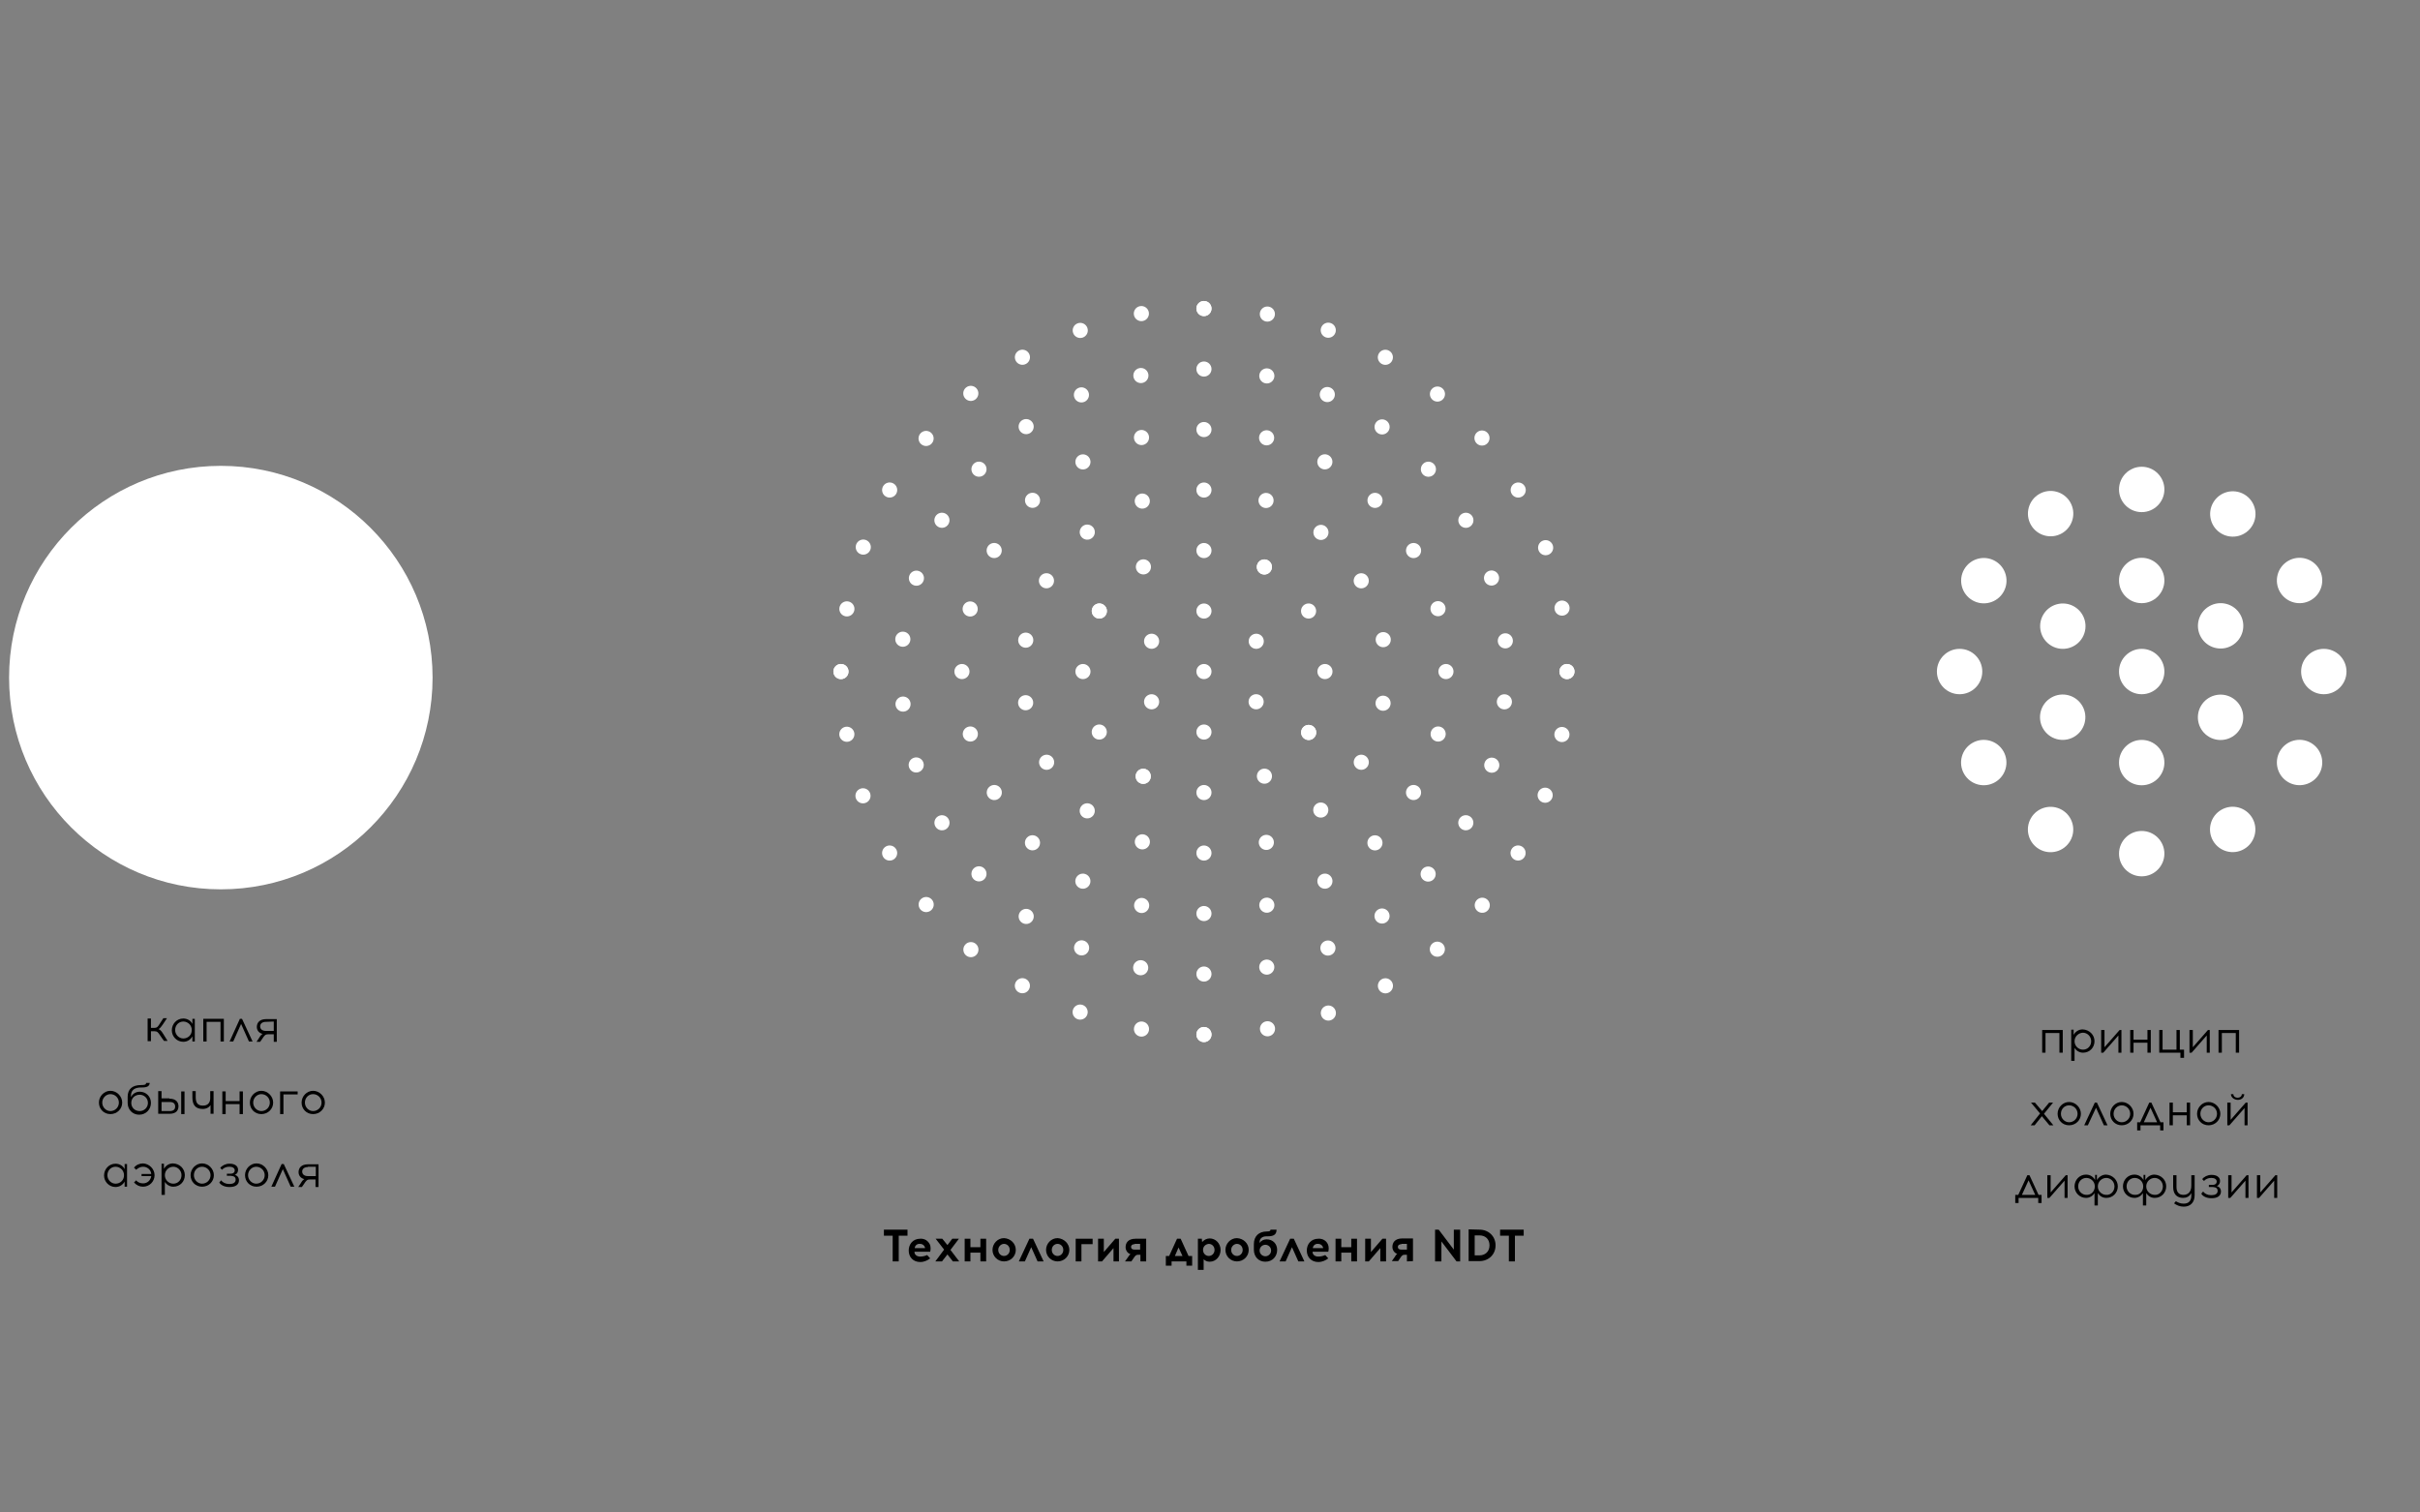 <?xml version="1.0" encoding="utf-8"?>
<!-- Generator: Adobe Illustrator 21.1.0, SVG Export Plug-In . SVG Version: 6.00 Build 0)  -->
<svg version="1.1" id="Layer_1" xmlns="http://www.w3.org/2000/svg" xmlns:xlink="http://www.w3.org/1999/xlink" x="0px" y="0px"
	 viewBox="0 0 800 500" style="enable-background:new 0 0 800 500;" xml:space="preserve">
<rect x="0" y="0" width="800" height="500" fill="#808080" stroke="none"/>
<style type="text/css">
	.st0{fill:#FFFFFF;}
</style>
<g>
	<circle class="st0" cx="398" cy="102" r="2.5"/>
	<circle class="st0" cx="398" cy="342" r="2.5"/>
	
		<ellipse transform="matrix(0.985 -0.174 0.174 0.985 -12.292 67.057)" class="st0" cx="377.2" cy="103.8" rx="2.5" ry="2.5"/>
	
		<ellipse transform="matrix(0.985 -0.174 0.174 0.985 -52.7 77.868)" class="st0" cx="418.8" cy="340.2" rx="2.5" ry="2.5"/>
	<ellipse transform="matrix(0.94 -0.342 0.342 0.94 -15.818 128.678)" class="st0" cx="357" cy="109.2" rx="2.5" ry="2.5"/>
	<ellipse transform="matrix(0.94 -0.342 0.342 0.94 -88.032 170.324)" class="st0" cx="439" cy="334.8" rx="2.5" ry="2.5"/>
	<ellipse transform="matrix(0.866 -0.5 0.5 0.866 -13.767 184.826)" class="st0" cx="338" cy="118.1" rx="2.5" ry="2.5"/>
	<ellipse transform="matrix(0.866 -0.5 0.5 0.866 -101.585 272.662)" class="st0" cx="458" cy="325.9" rx="2.5" ry="2.5"/>
	<ellipse transform="matrix(0.766 -0.643 0.643 0.766 -8.533 236.729)" class="st0" cx="320.9" cy="130.1" rx="2.5" ry="2.5"/>
	<ellipse transform="matrix(0.766 -0.643 0.643 0.766 -90.61 378.83)" class="st0" cx="475.1" cy="313.9" rx="2.5" ry="2.5"/>
	<ellipse transform="matrix(0.643 -0.766 0.766 0.643 -1.671 286.242)" class="st0" cx="306.1" cy="144.9" rx="2.5" ry="2.5"/>
	<ellipse transform="matrix(0.643 -0.766 0.766 0.643 -54.188 482.136)" class="st0" cx="489.9" cy="299.2" rx="2.5" ry="2.5"/>
	<ellipse transform="matrix(0.5 -0.866 0.866 0.5 6.761 335.681)" class="st0" cx="294.1" cy="162" rx="2.5" ry="2.5"/>
	<ellipse transform="matrix(0.5 -0.866 0.866 0.5 6.683 575.631)" class="st0" cx="501.9" cy="282" rx="2.5" ry="2.5"/>
	<ellipse transform="matrix(0.342 -0.94 0.94 0.342 17.665 387.141)" class="st0" cx="285.3" cy="181" rx="2.5" ry="2.5"/>
	<ellipse transform="matrix(0.342 -0.94 0.94 0.342 88.914 652.996)" class="st0" cx="510.7" cy="263" rx="2.5" ry="2.5"/>
	<ellipse transform="matrix(0.174 -0.985 0.985 0.174 33.097 441.878)" class="st0" cx="279.8" cy="201.2" rx="2.5" ry="2.5"/>
	
		<ellipse transform="matrix(0.174 -0.985 0.985 0.174 187.381 708.925)" class="st0" cx="516.1" cy="242.8" rx="2.5" ry="2.5"/>
	<circle class="st0" cx="278" cy="222" r="2.5"/>
	<circle class="st0" cx="518" cy="222" r="2.5"/>
	<circle class="st0" cx="278" cy="222" r="2.5"/>
	<circle class="st0" cx="518" cy="222" r="2.5"/>
	<ellipse transform="matrix(0.985 -0.174 0.174 0.985 -37.901 52.259)" class="st0" cx="279.8" cy="242.8" rx="2.5" ry="2.5"/>
	
		<ellipse transform="matrix(0.985 -0.174 0.174 0.985 -27.091 92.666)" class="st0" cx="516.2" cy="201.2" rx="2.5" ry="2.5"/>
	<ellipse transform="matrix(0.94 -0.342 0.342 0.94 -72.748 113.394)" class="st0" cx="285.2" cy="263" rx="2.5" ry="2.5"/>
	<ellipse transform="matrix(0.94 -0.342 0.342 0.94 -31.102 185.608)" class="st0" cx="510.8" cy="181" rx="2.5" ry="2.5"/>
	<ellipse transform="matrix(0.866 -0.5 0.5 0.866 -101.594 184.835)" class="st0" cx="294.1" cy="282" rx="2.5" ry="2.5"/>
	<ellipse transform="matrix(0.866 -0.5 0.5 0.866 -13.757 272.653)" class="st0" cx="501.9" cy="162" rx="2.5" ry="2.5"/>
	
		<ellipse transform="matrix(0.766 -0.643 0.643 0.766 -120.622 266.741)" class="st0" cx="306.1" cy="299.1" rx="2.5" ry="2.5"/>
	<ellipse transform="matrix(0.766 -0.643 0.643 0.766 21.479 348.818)" class="st0" cx="489.9" cy="144.9" rx="2.5" ry="2.5"/>
	
		<ellipse transform="matrix(0.643 -0.766 0.766 0.643 -125.825 357.901)" class="st0" cx="320.9" cy="313.9" rx="2.5" ry="2.5"/>
	<ellipse transform="matrix(0.643 -0.766 0.766 0.643 69.966 410.477)" class="st0" cx="475.1" cy="130.2" rx="2.5" ry="2.5"/>
	<ellipse transform="matrix(0.5 -0.866 0.866 0.5 -113.253 455.617)" class="st0" cx="338" cy="325.9" rx="2.5" ry="2.5"/>
	<ellipse transform="matrix(0.5 -0.866 0.866 0.5 126.697 455.695)" class="st0" cx="458" cy="118.1" rx="2.5" ry="2.5"/>
	<ellipse transform="matrix(0.342 -0.94 0.94 0.342 -79.638 555.693)" class="st0" cx="357" cy="334.7" rx="2.5" ry="2.5"/>
	<ellipse transform="matrix(0.342 -0.94 0.94 0.342 186.217 484.444)" class="st0" cx="439" cy="109.3" rx="2.5" ry="2.5"/>
	
		<ellipse transform="matrix(0.174 -0.985 0.985 0.174 -23.261 652.456)" class="st0" cx="377.1" cy="340.1" rx="2.5" ry="2.5"/>
	
		<ellipse transform="matrix(0.174 -0.985 0.985 0.174 243.85 498.283)" class="st0" cx="418.8" cy="103.8" rx="2.5" ry="2.5"/>
	<circle class="st0" cx="398" cy="342" r="2.5"/>
	<circle class="st0" cx="398" cy="102" r="2.5"/>
	<circle class="st0" cx="398" cy="222" r="2.5"/>
	<circle class="st0" cx="398" cy="202" r="2.5"/>
	<circle class="st0" cx="398" cy="242" r="2.5"/>
	<ellipse transform="matrix(0.5 -0.866 0.866 0.5 6.753 435.675)" class="st0" cx="380.7" cy="212" rx="2.5" ry="2.5"/>
	<ellipse transform="matrix(0.5 -0.866 0.866 0.5 6.69 475.637)" class="st0" cx="415.3" cy="232" rx="2.5" ry="2.5"/>
	<ellipse transform="matrix(0.866 -0.5 0.5 0.866 -50.36 236.052)" class="st0" cx="415.3" cy="212" rx="2.5" ry="2.5"/>
	<ellipse transform="matrix(0.866 -0.5 0.5 0.866 -64.991 221.435)" class="st0" cx="380.7" cy="232" rx="2.5" ry="2.5"/>
	<circle class="st0" cx="398" cy="182" r="2.5"/>
	<circle class="st0" cx="398" cy="262" r="2.5"/>
	<ellipse transform="matrix(0.866 -0.5 0.5 0.866 -43.059 214.112)" class="st0" cx="378" cy="187.4" rx="2.5" ry="2.5"/>
	<ellipse transform="matrix(0.866 -0.5 0.5 0.866 -72.292 243.375)" class="st0" cx="418" cy="256.6" rx="2.5" ry="2.5"/>
	<ellipse transform="matrix(0.5 -0.866 0.866 0.5 6.784 415.693)" class="st0" cx="363.4" cy="202" rx="2.5" ry="2.5"/>
	<ellipse transform="matrix(0.5 -0.866 0.866 0.5 6.658 495.719)" class="st0" cx="432.6" cy="242.1" rx="2.5" ry="2.5"/>
	<ellipse transform="matrix(0.5 -0.866 0.866 0.5 6.784 415.693)" class="st0" cx="363.4" cy="202" rx="2.5" ry="2.5"/>
	<ellipse transform="matrix(0.5 -0.866 0.866 0.5 6.658 495.719)" class="st0" cx="432.6" cy="242.1" rx="2.5" ry="2.5"/>
	<circle class="st0" cx="438" cy="222" r="2.5"/>
	<circle class="st0" cx="358" cy="222" r="2.5"/>
	<ellipse transform="matrix(0.866 -0.5 0.5 0.866 -43.044 243.36)" class="st0" cx="432.6" cy="202" rx="2.5" ry="2.5"/>
	<ellipse transform="matrix(0.866 -0.5 0.5 0.866 -72.307 214.127)" class="st0" cx="363.4" cy="242" rx="2.5" ry="2.5"/>
	<ellipse transform="matrix(0.5 -0.866 0.866 0.5 46.684 455.719)" class="st0" cx="418" cy="187.4" rx="2.5" ry="2.5"/>
	<ellipse transform="matrix(0.5 -0.866 0.866 0.5 -33.241 455.593)" class="st0" cx="377.9" cy="256.6" rx="2.5" ry="2.5"/>
	<ellipse transform="matrix(0.5 -0.866 0.866 0.5 46.684 455.719)" class="st0" cx="418" cy="187.4" rx="2.5" ry="2.5"/>
	<ellipse transform="matrix(0.5 -0.866 0.866 0.5 -33.241 455.593)" class="st0" cx="377.9" cy="256.6" rx="2.5" ry="2.5"/>
	<circle class="st0" cx="398" cy="162" r="2.5"/>
	<circle class="st0" cx="398" cy="282" r="2.5"/>
	<ellipse transform="matrix(0.94 -0.342 0.342 0.94 -33.871 139.089)" class="st0" cx="377.5" cy="165.6" rx="2.5" ry="2.5"/>
	<ellipse transform="matrix(0.94 -0.342 0.342 0.94 -69.979 159.912)" class="st0" cx="418.5" cy="278.4" rx="2.5" ry="2.5"/>
	<ellipse transform="matrix(0.766 -0.643 0.643 0.766 -29.038 272.189)" class="st0" cx="359.4" cy="176" rx="2.5" ry="2.5"/>
	<ellipse transform="matrix(0.766 -0.643 0.643 0.766 -70.071 343.311)" class="st0" cx="436.6" cy="267.9" rx="2.5" ry="2.5"/>
	<ellipse transform="matrix(0.5 -0.866 0.866 0.5 6.666 395.625)" class="st0" cx="346" cy="192" rx="2.5" ry="2.5"/>
	<ellipse transform="matrix(0.5 -0.866 0.866 0.5 6.777 515.687)" class="st0" cx="450" cy="252" rx="2.5" ry="2.5"/>
	
		<ellipse transform="matrix(0.174 -0.985 0.985 0.174 71.696 508.624)" class="st0" cx="338.9" cy="211.6" rx="2.5" ry="2.5"/>
	<ellipse transform="matrix(0.174 -0.985 0.985 0.174 148.782 642.179)" class="st0" cx="457" cy="232.4" rx="2.5" ry="2.5"/>
	
		<ellipse transform="matrix(0.985 -0.174 0.174 0.985 -35.199 62.361)" class="st0" cx="338.9" cy="232.4" rx="2.5" ry="2.5"/>
	
		<ellipse transform="matrix(0.985 -0.174 0.174 0.985 -29.793 82.565)" class="st0" cx="457.1" cy="211.6" rx="2.5" ry="2.5"/>
	<ellipse transform="matrix(0.866 -0.5 0.5 0.866 -79.646 206.759)" class="st0" cx="346" cy="252" rx="2.5" ry="2.5"/>
	<ellipse transform="matrix(0.866 -0.5 0.5 0.866 -35.705 250.728)" class="st0" cx="450" cy="192" rx="2.5" ry="2.5"/>
	<ellipse transform="matrix(0.643 -0.766 0.766 0.643 -76.965 371.025)" class="st0" cx="359.4" cy="268" rx="2.5" ry="2.5"/>
	<ellipse transform="matrix(0.643 -0.766 0.766 0.643 21.127 397.271)" class="st0" cx="436.6" cy="176" rx="2.5" ry="2.5"/>
	<ellipse transform="matrix(0.342 -0.94 0.94 0.342 -13.161 537.936)" class="st0" cx="377.5" cy="278.4" rx="2.5" ry="2.5"/>
	<ellipse transform="matrix(0.342 -0.94 0.94 0.342 119.737 502.202)" class="st0" cx="418.5" cy="165.6" rx="2.5" ry="2.5"/>
	<circle class="st0" cx="398" cy="142" r="2.5"/>
	<circle class="st0" cx="398" cy="302" r="2.5"/>
	
		<ellipse transform="matrix(0.966 -0.259 0.259 0.966 -24.593 102.575)" class="st0" cx="377.3" cy="144.7" rx="2.5" ry="2.5"/>
	
		<ellipse transform="matrix(0.966 -0.259 0.259 0.966 -63.194 118.556)" class="st0" cx="418.7" cy="299.3" rx="2.5" ry="2.5"/>
	<ellipse transform="matrix(0.866 -0.5 0.5 0.866 -28.383 199.457)" class="st0" cx="358" cy="152.7" rx="2.5" ry="2.5"/>
	<ellipse transform="matrix(0.866 -0.5 0.5 0.866 -86.968 258.03)" class="st0" cx="438" cy="291.3" rx="2.5" ry="2.5"/>
	
		<ellipse transform="matrix(0.707 -0.707 0.707 0.707 -16.97 289.828)" class="st0" cx="341.4" cy="165.4" rx="2.5" ry="2.5"/>
	
		<ellipse transform="matrix(0.707 -0.707 0.707 0.707 -63.844 403.063)" class="st0" cx="454.6" cy="278.6" rx="2.5" ry="2.5"/>
	<ellipse transform="matrix(0.5 -0.866 0.866 0.5 6.697 375.644)" class="st0" cx="328.7" cy="182" rx="2.5" ry="2.5"/>
	<ellipse transform="matrix(0.5 -0.866 0.866 0.5 6.745 535.668)" class="st0" cx="467.3" cy="262" rx="2.5" ry="2.5"/>
	
		<ellipse transform="matrix(0.259 -0.966 0.966 0.259 43.202 458.975)" class="st0" cx="320.7" cy="201.3" rx="2.5" ry="2.5"/>
	
		<ellipse transform="matrix(0.259 -0.966 0.966 0.259 117.871 638.933)" class="st0" cx="475.3" cy="242.7" rx="2.5" ry="2.5"/>
	<circle class="st0" cx="478" cy="222" r="2.5"/>
	<circle class="st0" cx="318" cy="222" r="2.5"/>
	
		<ellipse transform="matrix(0.966 -0.259 0.259 0.966 -35.903 129.866)" class="st0" cx="475.3" cy="201.3" rx="2.5" ry="2.5"/>
	<ellipse transform="matrix(0.966 -0.259 0.259 0.966 -51.885 91.265)" class="st0" cx="320.7" cy="242.7" rx="2.5" ry="2.5"/>
	<ellipse transform="matrix(0.866 -0.5 0.5 0.866 -28.389 258.036)" class="st0" cx="467.3" cy="182" rx="2.5" ry="2.5"/>
	<ellipse transform="matrix(0.866 -0.5 0.5 0.866 -86.962 199.451)" class="st0" cx="328.7" cy="262" rx="2.5" ry="2.5"/>
	
		<ellipse transform="matrix(0.707 -0.707 0.707 0.707 16.211 369.882)" class="st0" cx="454.6" cy="165.4" rx="2.5" ry="2.5"/>
	
		<ellipse transform="matrix(0.707 -0.707 0.707 0.707 -97.024 323.009)" class="st0" cx="341.4" cy="278.6" rx="2.5" ry="2.5"/>
	<ellipse transform="matrix(0.5 -0.866 0.866 0.5 86.733 455.632)" class="st0" cx="438" cy="152.7" rx="2.5" ry="2.5"/>
	<ellipse transform="matrix(0.5 -0.866 0.866 0.5 -73.291 455.68)" class="st0" cx="358" cy="291.3" rx="2.5" ry="2.5"/>
	
		<ellipse transform="matrix(0.259 -0.966 0.966 0.259 170.516 511.62)" class="st0" cx="418.6" cy="144.7" rx="2.5" ry="2.5"/>
	<ellipse transform="matrix(0.259 -0.966 0.966 0.259 -9.442 586.288)" class="st0" cx="377.3" cy="299.3" rx="2.5" ry="2.5"/>
	<circle class="st0" cx="398" cy="122" r="2.5"/>
	<circle class="st0" cx="398" cy="322" r="2.5"/>
	
		<ellipse transform="matrix(0.978 -0.208 0.208 0.978 -17.58 81.134)" class="st0" cx="377.2" cy="124.2" rx="2.5" ry="2.5"/>
	
		<ellipse transform="matrix(0.978 -0.208 0.208 0.978 -57.335 94.056)" class="st0" cx="418.8" cy="319.8" rx="2.5" ry="2.5"/>
	
		<ellipse transform="matrix(0.914 -0.407 0.407 0.914 -22.228 156.597)" class="st0" cx="357.3" cy="130.6" rx="2.5" ry="2.5"/>
	
		<ellipse transform="matrix(0.914 -0.407 0.407 0.914 -89.54 205.509)" class="st0" cx="438.7" cy="313.4" rx="2.5" ry="2.5"/>
	<ellipse transform="matrix(0.809 -0.588 0.588 0.809 -18.154 226.331)" class="st0" cx="339.2" cy="141.1" rx="2.5" ry="2.5"/>
	<ellipse transform="matrix(0.809 -0.588 0.588 0.809 -90.79 326.366)" class="st0" cx="456.8" cy="302.9" rx="2.5" ry="2.5"/>
	
		<ellipse transform="matrix(0.669 -0.743 0.743 0.669 -8.164 291.853)" class="st0" cx="323.7" cy="155.1" rx="2.5" ry="2.5"/>
	
		<ellipse transform="matrix(0.669 -0.743 0.743 0.669 -58.441 446.521)" class="st0" cx="472.2" cy="288.9" rx="2.5" ry="2.5"/>
	<ellipse transform="matrix(0.5 -0.866 0.866 0.5 6.729 355.663)" class="st0" cx="311.4" cy="172" rx="2.5" ry="2.5"/>
	<ellipse transform="matrix(0.5 -0.866 0.866 0.5 6.714 555.649)" class="st0" cx="484.6" cy="272" rx="2.5" ry="2.5"/>
	<ellipse transform="matrix(0.309 -0.951 0.951 0.309 27.616 420.146)" class="st0" cx="302.9" cy="191.1" rx="2.5" ry="2.5"/>
	<ellipse transform="matrix(0.309 -0.951 0.951 0.309 100.272 643.746)" class="st0" cx="493.1" cy="252.9" rx="2.5" ry="2.5"/>
	
		<ellipse transform="matrix(0.104 -0.995 0.995 0.104 56.872 486.312)" class="st0" cx="298.5" cy="211.6" rx="2.5" ry="2.5"/>
	
		<ellipse transform="matrix(0.104 -0.995 0.995 0.104 214.341 702.852)" class="st0" cx="497.5" cy="232.4" rx="2.5" ry="2.5"/>
	
		<ellipse transform="matrix(0.995 -0.104 0.104 0.995 -22.662 32.466)" class="st0" cx="298.5" cy="232.5" rx="2.5" ry="2.5"/>
	
		<ellipse transform="matrix(0.995 -0.104 0.104 0.995 -19.378 53.147)" class="st0" cx="497.5" cy="211.5" rx="2.5" ry="2.5"/>
	<ellipse transform="matrix(0.951 -0.309 0.309 0.951 -63.323 105.971)" class="st0" cx="302.9" cy="252.9" rx="2.5" ry="2.5"/>
	<ellipse transform="matrix(0.951 -0.309 0.309 0.951 -34.92 161.718)" class="st0" cx="493.1" cy="191.1" rx="2.5" ry="2.5"/>
	<ellipse transform="matrix(0.866 -0.5 0.5 0.866 -94.278 192.143)" class="st0" cx="311.4" cy="272" rx="2.5" ry="2.5"/>
	<ellipse transform="matrix(0.866 -0.5 0.5 0.866 -21.073 265.345)" class="st0" cx="484.6" cy="172" rx="2.5" ry="2.5"/>
	
		<ellipse transform="matrix(0.743 -0.669 0.669 0.743 -110.155 290.78)" class="st0" cx="323.7" cy="288.9" rx="2.5" ry="2.5"/>
	
		<ellipse transform="matrix(0.743 -0.669 0.669 0.743 17.521 355.847)" class="st0" cx="472.3" cy="155.1" rx="2.5" ry="2.5"/>
	
		<ellipse transform="matrix(0.208 -0.978 0.978 0.208 210.21 508.019)" class="st0" cx="418.8" cy="124.2" rx="2.5" ry="2.5"/>
	
		<ellipse transform="matrix(0.208 -0.978 0.978 0.208 -14.119 622.2)" class="st0" cx="377.1" cy="319.8" rx="2.5" ry="2.5"/>
	
		<ellipse transform="matrix(0.407 -0.914 0.914 0.407 140.899 478.156)" class="st0" cx="438.6" cy="130.6" rx="2.5" ry="2.5"/>
	
		<ellipse transform="matrix(0.407 -0.914 0.914 0.407 -74.318 512.368)" class="st0" cx="357.3" cy="313.4" rx="2.5" ry="2.5"/>
	<ellipse transform="matrix(0.588 -0.809 0.809 0.588 74.142 427.714)" class="st0" cx="456.8" cy="141.1" rx="2.5" ry="2.5"/>
	
		<ellipse transform="matrix(0.588 -0.809 0.809 0.588 -105.258 399.257)" class="st0" cx="339.2" cy="302.9" rx="2.5" ry="2.5"/>
</g>
<g>
	<circle class="st0" cx="708" cy="222" r="7.5"/>
	<circle class="st0" cx="708" cy="191.9" r="7.5"/>
	<circle class="st0" cx="708" cy="252.1" r="7.5"/>
	<ellipse transform="matrix(0.5 -0.866 0.866 0.5 161.715 694.025)" class="st0" cx="681.9" cy="207" rx="7.5" ry="7.5"/>
	<ellipse transform="matrix(0.5 -0.866 0.866 0.5 161.693 754.311)" class="st0" cx="734.1" cy="237.1" rx="7.5" ry="7.5"/>
	<ellipse transform="matrix(0.866 -0.5 0.5 0.866 -5.09 394.768)" class="st0" cx="734.1" cy="206.9" rx="7.5" ry="7.5"/>
	<ellipse transform="matrix(0.866 -0.5 0.5 0.866 -27.195 372.719)" class="st0" cx="681.9" cy="237.1" rx="7.5" ry="7.5"/>
	<circle class="st0" cx="708" cy="161.8" r="7.5"/>
	<circle class="st0" cx="708" cy="282.2" r="7.5"/>
	<ellipse transform="matrix(0.866 -0.5 0.5 0.866 5.93 361.698)" class="st0" cx="677.9" cy="169.8" rx="7.5" ry="7.5"/>
	<ellipse transform="matrix(0.866 -0.5 0.5 0.866 -38.215 405.789)" class="st0" cx="738.1" cy="274.2" rx="7.5" ry="7.5"/>
	<ellipse transform="matrix(0.5 -0.866 0.866 0.5 161.639 663.881)" class="st0" cx="655.8" cy="192" rx="3.8" ry="3.8"/>
	<ellipse transform="matrix(0.5 -0.866 0.866 0.5 161.769 784.354)" class="st0" cx="760.2" cy="252.1" rx="3.8" ry="3.8"/>
	<ellipse transform="matrix(0.5 -0.866 0.866 0.5 161.639 663.881)" class="st0" cx="655.8" cy="192" rx="7.5" ry="7.5"/>
	<ellipse transform="matrix(0.5 -0.866 0.866 0.5 161.769 784.354)" class="st0" cx="760.2" cy="252.1" rx="7.5" ry="7.5"/>
	<circle class="st0" cx="768.2" cy="222" r="7.5"/>
	<circle class="st0" cx="647.8" cy="222" r="7.5"/>
	<ellipse transform="matrix(0.866 -0.5 0.5 0.866 5.903 405.816)" class="st0" cx="760.2" cy="191.9" rx="7.5" ry="7.5"/>
	<ellipse transform="matrix(0.866 -0.5 0.5 0.866 -38.188 361.671)" class="st0" cx="655.8" cy="252.1" rx="7.5" ry="7.5"/>
	<ellipse transform="matrix(0.5 -0.866 0.866 0.5 221.941 724.153)" class="st0" cx="738.1" cy="169.9" rx="3.8" ry="3.8"/>
	<ellipse transform="matrix(0.5 -0.866 0.866 0.5 101.468 724.183)" class="st0" cx="677.9" cy="274.2" rx="3.8" ry="3.8"/>
	<ellipse transform="matrix(0.5 -0.866 0.866 0.5 221.941 724.153)" class="st0" cx="738.1" cy="169.9" rx="7.5" ry="7.5"/>
	<ellipse transform="matrix(0.5 -0.866 0.866 0.5 101.468 724.183)" class="st0" cx="677.9" cy="274.2" rx="7.5" ry="7.5"/>
</g>
<circle class="st0" cx="73" cy="224" r="70"/>
<g>
	<path d="M53,342.4c-0.7-1.1-1-1.5-2-1.5h-1.1v3.3h-1.1v-7.5h1.1v3.1h1c1.1,0,1.3-0.4,2-1.5l1.1-1.7h1.2l-1.4,2.1
		c-0.5,0.7-0.9,1.3-1.4,1.5c0.6,0.2,1,0.7,1.5,1.5l1.5,2.4h-1.2L53,342.4z"/>
	<path d="M63.6,344.3v-1.7c-0.6,1.1-1.7,1.8-3,1.8c-2.1,0-3.8-1.7-3.8-3.8s1.6-3.9,3.8-3.9c1.3,0,2.5,0.7,3,1.8v-1.7h0.8v7.5
		L63.6,344.3L63.6,344.3z M63.4,340.5c0-1.6-1.3-2.8-2.8-2.8s-2.7,1.2-2.7,2.8s1.3,2.8,2.7,2.8C62.1,343.3,63.4,342.2,63.4,340.5z"
		/>
	<path d="M72.9,344.3v-6.5h-4.6v6.5h-1.1v-7.5H74v7.5H72.9z"/>
	<path d="M77.1,344.3h-1.2l3.4-7.5H80l3.5,7.5h-1.2l-2.6-5.8L77.1,344.3z"/>
	<path d="M90.5,344.3v-2.4h-1.8c-1,0-1.3,0.4-2,1.5l-0.7,1h-1.2l0.8-1.2c0.4-0.7,0.7-1.1,1.2-1.4c-1.2-0.3-1.9-1.2-1.9-2.3
		c0-1.4,0.9-2.6,3.1-2.6h3.5v7.5h-1V344.3z M87.9,337.8c-1.2,0-1.9,0.6-1.9,1.5c0,0.9,0.7,1.5,1.9,1.5h2.6v-3.1L87.9,337.8
		L87.9,337.8z"/>
	<path d="M40.4,364.5c0,2.1-1.7,3.8-3.9,3.8s-3.8-1.7-3.8-3.8s1.7-3.9,3.8-3.9S40.4,362.4,40.4,364.5z M33.8,364.5
		c0,1.6,1.3,2.8,2.7,2.8c1.5,0,2.8-1.2,2.8-2.8s-1.3-2.8-2.8-2.8C35.1,361.7,33.8,362.9,33.8,364.5z"/>
	<path d="M49.5,357.8c0,1.2-0.7,1.7-2.6,1.7h-0.3c-2,0-3.3,0.8-3.3,2.7v0.5c0.5-1.1,1.6-1.8,2.9-1.8c2.1,0,3.7,1.6,3.7,3.7
		s-1.6,3.9-3.9,3.9c-2.2,0-3.8-1.7-3.8-3.9v-2c0-2.6,1.6-3.9,4.4-3.9c1.4,0,1.7-0.2,1.7-0.7h1.2V357.8z M43.4,364.6
		c0,1.6,1.2,2.7,2.8,2.7c1.5,0,2.7-1.2,2.7-2.7c0-1.6-1.3-2.7-2.7-2.7C44.6,361.9,43.4,363,43.4,364.6z"/>
	<path d="M56,363.2c2.3,0,3,1.3,3,2.5s-0.6,2.5-3,2.5h-3.7v-7.5h1.1v2.4H56V363.2z M56.1,367.3c1.4,0,1.8-0.7,1.8-1.5
		s-0.4-1.5-1.8-1.5h-2.7v3H56.1z M59.9,368.3v-7.5H61v7.5H59.9z"/>
	<path d="M69.6,368.3v-3c-0.5,0.8-1.4,1.3-2.6,1.3c-2.5,0-3.4-1.5-3.4-3.8v-2.1h1.1v2c0,1.8,0.6,2.8,2.4,2.8s2.4-1.2,2.4-2.5v-2.3
		h1.1v7.5h-1V368.3z"/>
	<path d="M79.2,368.3V365h-4.6v3.3h-1.1v-7.5h1.1v3.2h4.6v-3.2h1.1v7.5H79.2z"/>
	<path d="M90.3,364.5c0,2.1-1.7,3.8-3.9,3.8s-3.8-1.7-3.8-3.8s1.7-3.9,3.8-3.9S90.3,362.4,90.3,364.5z M83.7,364.5
		c0,1.6,1.3,2.8,2.7,2.8c1.5,0,2.8-1.2,2.8-2.8s-1.3-2.8-2.8-2.8C85,361.7,83.7,362.9,83.7,364.5z"/>
	<path d="M93.7,368.3h-1.1v-7.5h5.8v1h-4.7C93.7,361.8,93.7,368.3,93.7,368.3z"/>
	<path d="M107.4,364.5c0,2.1-1.7,3.8-3.9,3.8s-3.8-1.7-3.8-3.8s1.7-3.9,3.8-3.9S107.4,362.4,107.4,364.5z M100.8,364.5
		c0,1.6,1.3,2.8,2.7,2.8c1.5,0,2.8-1.2,2.8-2.8s-1.3-2.8-2.8-2.8S100.8,362.9,100.8,364.5z"/>
	<path d="M41.2,392.3v-1.7c-0.6,1.1-1.7,1.8-3,1.8c-2.1,0-3.8-1.7-3.8-3.8s1.6-3.9,3.8-3.9c1.3,0,2.5,0.7,3,1.8v-1.7H42v7.5
		L41.2,392.3L41.2,392.3z M41,388.5c0-1.6-1.3-2.8-2.8-2.8s-2.7,1.2-2.7,2.8s1.3,2.8,2.7,2.8C39.7,391.3,41,390.2,41,388.5z"/>
	<path d="M51.1,388.5c0,2.1-1.7,3.8-3.8,3.8c-1.2,0-2.2-0.5-3-1.4l0.7-0.7c0.6,0.7,1.4,1,2.3,1c1.4,0,2.5-1,2.7-2.4h-3.2v-0.7H50
		c-0.1-1.4-1.3-2.4-2.7-2.4c-0.9,0-1.6,0.4-2.3,1l-0.7-0.7c0.7-0.9,1.8-1.4,3-1.4C49.3,384.7,51.1,386.4,51.1,388.5z"/>
	<path d="M61.1,388.5c0,2.1-1.6,3.8-3.8,3.8c-1.2,0-2.3-0.7-2.8-1.6v4.3h-1.1v-10.3h0.8v1.7c0.6-1.1,1.7-1.8,3-1.8
		C59.5,384.7,61.1,386.4,61.1,388.5z M54.5,388.5c0,1.6,1.3,2.8,2.8,2.8s2.7-1.2,2.7-2.8s-1.3-2.8-2.7-2.8
		C55.8,385.7,54.5,386.9,54.5,388.5z"/>
	<path d="M70.7,388.5c0,2.1-1.7,3.8-3.9,3.8s-3.8-1.7-3.8-3.8s1.7-3.9,3.8-3.9S70.7,386.4,70.7,388.5z M64.1,388.5
		c0,1.6,1.3,2.8,2.7,2.8c1.5,0,2.8-1.2,2.8-2.8s-1.3-2.8-2.8-2.8C65.3,385.7,64.1,386.9,64.1,388.5z"/>
	<path d="M79,390.2c0,1.5-1.3,2.2-3,2.2h-0.3c-1.5,0-2.8-0.7-3.2-1.5l0.6-0.7c0.5,0.7,1.5,1.2,2.6,1.2h0.2c1.1,0,2-0.4,2-1.4
		c0-0.8-0.4-1.2-1.6-1.3H75V388h1.2c1,0,1.4-0.5,1.4-1.1c0-0.8-0.8-1.2-1.7-1.2h-0.2c-0.9,0-1.8,0.4-2.3,1l-0.6-0.6
		c0.6-0.8,1.8-1.4,3-1.4H76c1.5,0,2.7,0.7,2.7,2c0,0.7-0.3,1.4-1.1,1.7C78.5,388.6,79,389.3,79,390.2z"/>
	<path d="M88.7,388.5c0,2.1-1.7,3.8-3.9,3.8s-3.8-1.7-3.8-3.8s1.7-3.9,3.8-3.9S88.7,386.4,88.7,388.5z M82,388.5
		c0,1.6,1.3,2.8,2.7,2.8c1.5,0,2.8-1.2,2.8-2.8s-1.3-2.8-2.8-2.8C83.3,385.7,82,386.9,82,388.5z"/>
	<path d="M90.9,392.3h-1.2l3.4-7.5h0.7l3.5,7.5h-1.2l-2.6-5.8L90.9,392.3z"/>
	<path d="M104.3,392.3v-2.4h-1.8c-1,0-1.3,0.4-2,1.5l-0.7,1h-1.2l0.8-1.2c0.4-0.7,0.7-1.1,1.2-1.4c-1.2-0.3-1.9-1.2-1.9-2.3
		c0-1.4,0.9-2.6,3.1-2.6h3.5v7.5h-1V392.3z M101.8,385.8c-1.2,0-1.9,0.6-1.9,1.5s0.7,1.5,1.9,1.5h2.6v-3.1h-2.6V385.8z"/>
</g>
<g>
	<path d="M297.2,417h-2.1v-8.5h-2.9v-2h7.8v2h-2.9v8.5H297.2z"/>
	<path d="M307.4,411.4c0.3,0.7,0.3,1.7,0.1,2.4h-5.2c0,1,0.8,1.6,1.9,1.6c0.8,0,1.6-0.2,2.3-0.5l1,1.1c-0.8,0.6-1.9,1.2-3.3,1.2
		c-2.3,0-3.8-1.6-3.8-3.8c0-2.1,1.4-3.9,3.8-3.9C305.7,409.4,306.8,410.2,307.4,411.4z M302.4,412.6h3.4c0-0.2-0.1-0.4-0.2-0.6
		c-0.3-0.5-0.8-0.8-1.5-0.8C303.1,411.1,302.4,411.9,302.4,412.6z"/>
	<path d="M311.4,417h-2.2l2.9-3.9l-2.8-3.6h2.2l1.7,2.1l1.6-2.1h2.2l-2.8,3.7l2.9,3.8H315l-1.8-2.3L311.4,417z"/>
	<path d="M324.1,417v-2.9h-3.3v2.9h-1.9v-7.5h1.9v2.8h3.3v-2.8h1.9v7.5H324.1z"/>
	<path d="M335.8,413.2c0,2.1-1.7,3.8-3.9,3.8c-2.1,0-3.8-1.7-3.8-3.8s1.7-3.9,3.8-3.9C334.1,409.4,335.8,411.1,335.8,413.2z
		 M330,413.2c0,1.2,0.9,2,1.9,2s1.9-0.8,1.9-2s-0.9-2-1.9-2C331,411.2,330,412,330,413.2z"/>
	<path d="M338.8,417h-2l3.5-7.5h1.2l3.5,7.5h-2l-2.1-4.7L338.8,417z"/>
	<path d="M353.5,413.2c0,2.1-1.7,3.8-3.9,3.8c-2.1,0-3.8-1.7-3.8-3.8s1.7-3.9,3.8-3.9C351.7,409.4,353.5,411.1,353.5,413.2z
		 M347.7,413.2c0,1.2,0.9,2,1.9,2s1.9-0.8,1.9-2s-0.9-2-1.9-2S347.7,412,347.7,413.2z"/>
	<path d="M357.5,417h-1.9v-7.5h5.6v1.8h-3.7V417z"/>
	<path d="M368.1,417v-4.4l-3.8,4.4H363v-7.5h1.9v4.4l3.8-4.4h1.2v7.5H368.1z"/>
	<path d="M377,417v-2.2h-0.8c-0.6,0-0.9,0.3-1.3,0.9L374,417h-2.1l1-1.4c0.2-0.4,0.5-0.7,0.8-1c-1-0.3-1.6-1.3-1.6-2.3
		c0-1.3,0.7-2.8,3.3-2.8h3.5v7.5L377,417L377,417z M375.1,411.3c-0.8,0-1.2,0.4-1.2,0.9c0,0.6,0.4,0.9,1.2,0.9h1.8v-1.9h-1.8V411.3z
		"/>
	<path d="M392.2,418.4V417h-4.9v1.4h-1.9v-3.2h1.1l2.6-5.7h1.2l2.6,5.7h1.2v3.2H392.2z M388.4,415.2h2.5l-1.3-2.8L388.4,415.2z"/>
	<path d="M403.5,413.2c0,2.1-1.5,3.9-3.6,3.9c-0.8,0-1.5-0.3-2-0.8v3.5H396v-10.3h1.3l0.1,1.1c0.6-0.7,1.5-1.2,2.5-1.2
		C401.9,409.4,403.5,411.1,403.5,413.2z M397.7,413.2c0,1.2,0.9,2,1.9,2s1.9-0.8,1.9-2s-0.9-2-1.9-2
		C398.6,411.3,397.7,412,397.7,413.2z"/>
	<path d="M412.8,413.2c0,2.1-1.7,3.8-3.9,3.8c-2.1,0-3.8-1.7-3.8-3.8s1.7-3.9,3.8-3.9C411.1,409.4,412.8,411.1,412.8,413.2z
		 M407,413.2c0,1.2,0.9,2,1.9,2s1.9-0.8,1.9-2s-0.9-2-1.9-2C408,411.2,407,412,407,413.2z"/>
	<path d="M422,406.5c0,1.4-0.7,2.2-2.8,2.2h-0.5c-1.4,0-2.3,0.7-2.3,1.9v0.3c0.4-0.7,1.3-1.2,2.3-1.2c2.1,0,3.5,1.5,3.5,3.5
		c0,2.1-1.5,3.9-3.9,3.9c-2.2,0-3.8-1.6-3.8-4v-1.8c0-2.6,1.6-4.2,4.3-4.2c1,0,1.2-0.2,1.2-0.6L422,406.5L422,406.5z M416.4,413.4
		c0,1.1,0.9,1.9,1.9,1.9s1.9-0.8,1.9-1.9s-0.9-1.9-1.9-1.9S416.4,412.3,416.4,413.4z"/>
	<path d="M425,417h-2l3.5-7.5h1.2l3.5,7.5h-2l-2.1-4.7L425,417z"/>
	<path d="M439,411.4c0.3,0.7,0.3,1.7,0.1,2.4h-5.2c0,1,0.8,1.6,1.9,1.6c0.8,0,1.6-0.2,2.3-0.5l1,1.1c-0.8,0.6-1.9,1.2-3.3,1.2
		c-2.3,0-3.8-1.6-3.8-3.8c0-2.1,1.4-3.9,3.8-3.9C437.3,409.4,438.5,410.2,439,411.4z M434,412.6h3.4c0-0.2-0.1-0.4-0.2-0.6
		c-0.3-0.5-0.8-0.8-1.5-0.8C434.7,411.1,434,411.9,434,412.6z"/>
	<path d="M446.7,417v-2.9h-3.3v2.9h-1.9v-7.5h1.9v2.8h3.3v-2.8h1.9v7.5H446.7z"/>
	<path d="M456.3,417v-4.4l-3.8,4.4h-1.2v-7.5h1.9v4.4l3.8-4.4h1.2v7.5H456.3z"/>
	<path d="M465.1,417v-2.2h-0.8c-0.6,0-0.9,0.3-1.3,0.9l-0.8,1.2h-2.1l1-1.4c0.2-0.4,0.4-0.7,0.8-1c-1-0.3-1.6-1.3-1.6-2.3
		c0-1.3,0.7-2.8,3.3-2.8h3.5v7.5L465.1,417L465.1,417z M463.3,411.3c-0.8,0-1.2,0.4-1.2,0.9c0,0.6,0.4,0.9,1.2,0.9h1.8v-1.9h-1.8
		V411.3z"/>
	<path d="M481.5,417l-5-6.6v6.6h-2.1v-10.5h1.2l5,6.6v-6.6h2.1V417H481.5z"/>
	<path d="M489.1,406.5c3,0,5.3,2.2,5.3,5.2c0,3.1-2.4,5.2-5.3,5.2h-3.6v-10.5L489.1,406.5L489.1,406.5z M489.1,415
		c1.8,0,3.3-1.2,3.3-3.3c0-2.1-1.4-3.3-3.3-3.3h-1.6v6.6L489.1,415L489.1,415z"/>
	<path d="M500.9,417h-2.1v-8.5h-2.9v-2h7.8v2h-2.9v8.5H500.9z"/>
</g>
<g>
	<path d="M680.8,348v-6.5h-4.6v6.5h-1.1v-7.5h6.8v7.5H680.8z"/>
	<path d="M692.4,344.2c0,2.1-1.6,3.8-3.8,3.8c-1.2,0-2.3-0.7-2.8-1.6v4.3h-1.1v-10.3h0.8v1.7c0.6-1.1,1.7-1.8,3-1.8
		C690.7,340.4,692.4,342.1,692.4,344.2z M685.8,344.2c0,1.6,1.3,2.8,2.8,2.8s2.7-1.2,2.7-2.8c0-1.6-1.3-2.8-2.7-2.8
		S685.8,342.6,685.8,344.2z"/>
	<path d="M700.3,348v-5.7l-5,5.7h-0.7v-7.5h1.1v5.7l5-5.7h0.6v7.5H700.3z"/>
	<path d="M709.9,348v-3.3h-4.6v3.3h-1.1v-7.5h1.1v3.2h4.6v-3.2h1.1v7.5H709.9z"/>
	<path d="M720.8,349.7V348h-7v-7.5h1.1v6.5h4.6v-6.5h1.1v6.5h1.4v2.7H720.8z"/>
	<path d="M729.5,348v-5.7l-5,5.7h-0.7v-7.5h1.1v5.7l5-5.7h0.6v7.5H729.5z"/>
	<path d="M739.1,348v-6.5h-4.6v6.5h-1.1v-7.5h6.8v7.5H739.1z"/>
	<path d="M672.6,372h-1.3l3.1-3.9l-3-3.6h1.3l2.4,2.8l2.3-2.8h1.3l-3,3.7l3.1,3.8h-1.3l-2.5-3L672.6,372z"/>
	<path d="M687.9,368.2c0,2.1-1.7,3.8-3.9,3.8s-3.8-1.7-3.8-3.8s1.7-3.9,3.8-3.9S687.9,366.1,687.9,368.2z M681.3,368.2
		c0,1.6,1.3,2.8,2.7,2.8c1.5,0,2.8-1.2,2.8-2.8s-1.3-2.8-2.8-2.8C682.5,365.4,681.3,366.6,681.3,368.2z"/>
	<path d="M690.2,372H689l3.5-7.5h0.7l3.5,7.5h-1.2l-2.6-5.8L690.2,372z"/>
	<path d="M705.3,368.2c0,2.1-1.7,3.8-3.9,3.8s-3.8-1.7-3.8-3.8s1.7-3.9,3.8-3.9S705.3,366.1,705.3,368.2z M698.7,368.2
		c0,1.6,1.3,2.8,2.7,2.8c1.5,0,2.8-1.2,2.8-2.8s-1.3-2.8-2.8-2.8C700,365.4,698.7,366.6,698.7,368.2z"/>
	<path d="M714.1,373.7V372h-6.5v1.7h-1.1V371h1l3-6.5h0.7l3,6.5h1v2.7H714.1z M708.7,371h4.4l-2.2-4.8L708.7,371z"/>
	<path d="M722.9,372v-3.3h-4.6v3.3h-1.1v-7.5h1.1v3.2h4.6v-3.2h1.1v7.5H722.9z"/>
	<path d="M734,368.2c0,2.1-1.7,3.8-3.9,3.8s-3.8-1.7-3.8-3.8s1.7-3.9,3.8-3.9S734,366.1,734,368.2z M727.4,368.2
		c0,1.6,1.3,2.8,2.7,2.8c1.5,0,2.8-1.2,2.8-2.8s-1.3-2.8-2.8-2.8C728.6,365.4,727.4,366.6,727.4,368.2z"/>
	<path d="M742,372v-5.7l-5,5.7h-0.7v-7.5h1.1v5.7l5-5.7h0.6v7.5H742z M737.5,361.7h0.8c0,0.7,0.6,1.2,1.4,1.2s1.4-0.5,1.4-1.2h0.8
		c0,1.1-0.9,1.9-2.1,1.9S737.5,362.8,737.5,361.7z"/>
	<path d="M673.8,397.7V396h-6.5v1.7h-1.1V395h1l3-6.5h0.7l3,6.5h1v2.7H673.8z M668.4,395h4.4l-2.2-4.8L668.4,395z"/>
	<path d="M682.5,396v-5.7l-5,5.7h-0.7v-7.5h1.1v5.7l5-5.7h0.6v7.5H682.5z"/>
	<path d="M700.1,392.2c0,2.1-1.6,3.8-3.8,3.8c-1.2,0-2.2-0.6-2.8-1.6v4.1h-1.1v-4.1c-0.5,0.9-1.6,1.6-2.8,1.6
		c-2.1,0-3.8-1.7-3.8-3.8s1.6-3.9,3.8-3.9c1.3,0,2.4,0.7,3,1.8v-1.7h0.6v1.7c0.6-1,1.7-1.8,3-1.8
		C698.4,388.4,700.1,390.1,700.1,392.2z M692.5,392.2c0-1.6-1.3-2.8-2.8-2.8s-2.7,1.2-2.7,2.8s1.3,2.8,2.7,2.8
		C691.2,395.1,692.5,393.9,692.5,392.2z M699,392.2c0-1.6-1.3-2.8-2.7-2.8c-1.5,0-2.8,1.2-2.8,2.8s1.3,2.8,2.8,2.8
		C697.7,395.1,699,393.9,699,392.2z"/>
	<path d="M716.1,392.2c0,2.1-1.6,3.8-3.8,3.8c-1.2,0-2.2-0.6-2.8-1.6v4.1h-1.1v-4.1c-0.5,0.9-1.6,1.6-2.8,1.6
		c-2.1,0-3.8-1.7-3.8-3.8s1.6-3.9,3.8-3.9c1.3,0,2.4,0.7,3,1.8v-1.7h0.6v1.7c0.6-1,1.7-1.8,3-1.8
		C714.5,388.4,716.1,390.1,716.1,392.2z M708.5,392.2c0-1.6-1.3-2.8-2.8-2.8s-2.7,1.2-2.7,2.8s1.3,2.8,2.7,2.8
		C707.3,395.1,708.5,393.9,708.5,392.2z M715,392.2c0-1.6-1.3-2.8-2.7-2.8c-1.5,0-2.8,1.2-2.8,2.8s1.3,2.8,2.8,2.8
		C713.7,395.1,715,393.9,715,392.2z"/>
	<path d="M725.5,395.1c0,2.3-1.3,3.8-3.6,3.8c-1.3,0-2.4-0.5-3.2-1.1l0.6-0.7c0.8,0.5,1.6,0.8,2.6,0.8c1.6,0,2.5-0.9,2.5-2.6v-0.9
		c-0.6,1.2-1.7,1.6-2.7,1.6c-2.1,0-3.3-1.3-3.3-3.6v-3.9h1.1v3.9c0,1.8,0.9,2.6,2.3,2.6c1.6,0,2.6-1.1,2.6-3v-3.5h1.1L725.5,395.1
		L725.5,395.1z"/>
	<path d="M734.2,393.9c0,1.5-1.3,2.2-3,2.2h-0.3c-1.5,0-2.8-0.7-3.2-1.5l0.6-0.7c0.5,0.7,1.5,1.2,2.6,1.2h0.2c1.1,0,2-0.4,2-1.4
		c0-0.8-0.4-1.2-1.6-1.3h-1.3v-0.7h1.2c1,0,1.4-0.5,1.4-1.1c0-0.8-0.8-1.2-1.7-1.2h-0.2c-0.9,0-1.8,0.4-2.3,1l-0.6-0.6
		c0.6-0.8,1.8-1.4,3-1.4h0.2c1.5,0,2.7,0.7,2.7,2c0,0.7-0.3,1.4-1.1,1.7C733.7,392.3,734.2,393,734.2,393.9z"/>
	<path d="M742.3,396v-5.7l-5,5.7h-0.7v-7.5h1.1v5.7l5-5.7h0.6v7.5H742.3z"/>
	<path d="M751.8,396v-5.7l-5,5.7h-0.7v-7.5h1.1v5.7l5-5.7h0.6v7.5H751.8z"/>
</g>
</svg>

